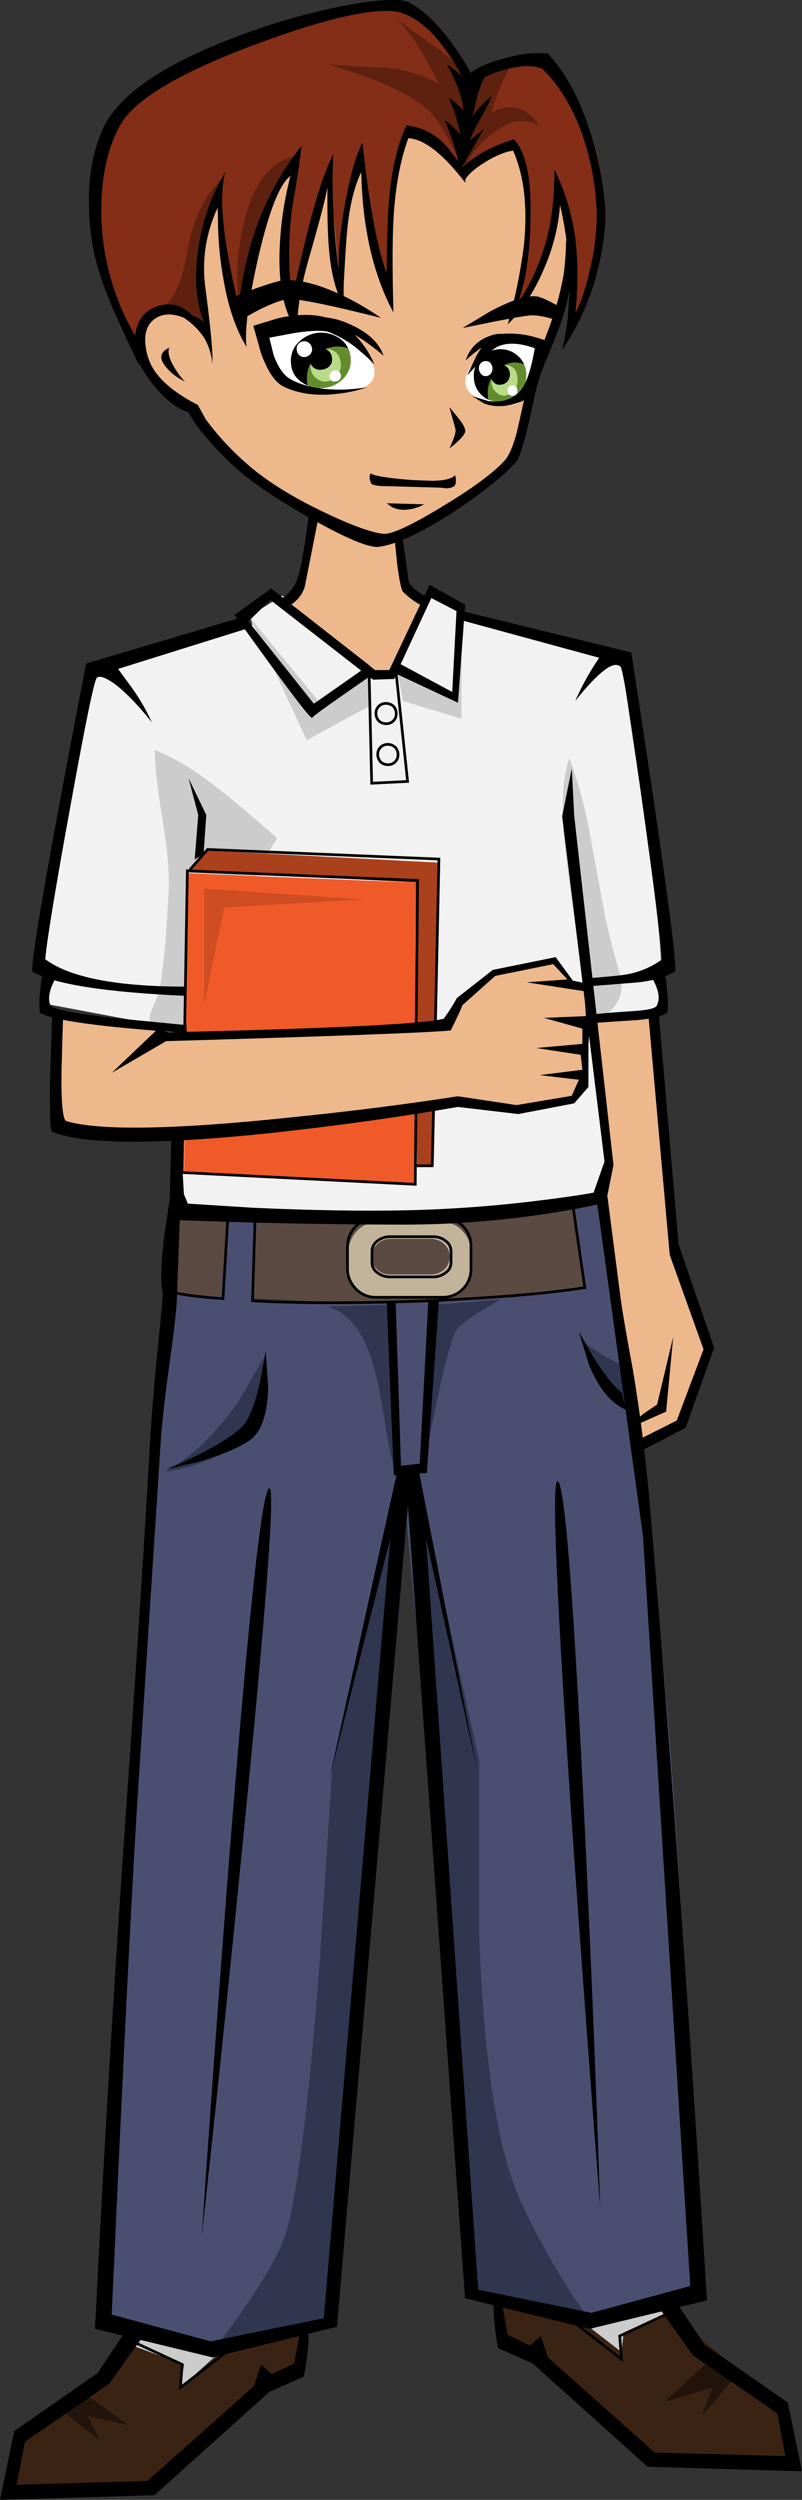<?xml version="1.0" encoding="iso-8859-1"?>
<!-- Generator: Adobe Illustrator 20.1.0, SVG Export Plug-In . SVG Version: 6.00 Build 0)  -->
<svg version="1.0" id="Layer_1" xmlns="http://www.w3.org/2000/svg" xmlns:xlink="http://www.w3.org/1999/xlink" x="0px" y="0px"
	 viewBox="0 0 299.37 932.67" enable-background="new 0 0 299.37 932.67" xml:space="preserve">
<rect x="0" y="0" width="299.37" height="932.67" fill="#333333" stroke="none"/>
<title>schoolkids_0011</title>
<path fill="#EDB88C" d="M101.6,41.31c-11.067,5.333-18.86,10.96-23.38,16.88c-7.88,10.453-10.847,24.01-8.9,40.67
	c0.761,7.476,2.548,14.811,5.31,21.8c-2.513-1.923-5.279-3.491-8.22-4.66c-5.847-2.213-9.743-1.107-11.69,3.32
	c-2.3,5.333-3.01,10.117-2.13,14.35c1.03,4.254,3.692,7.932,7.41,10.24c5.333,3.547,9.333,6.427,12,8.64l4.65,8.24
	c4.425,6.288,10.07,11.62,16.6,15.68c10.627,6.667,18.153,11.76,22.58,15.28c0.873,10.167,0.427,17.25-1.34,21.25
	c-2.074,4.491-4.658,8.729-7.7,12.63l31.61,26.58l8.63-1.33l11.29-27.24l-7.3-5.32l-0.66-19.94l18.73-9.83
	c13.013-7.533,20.717-13.557,23.11-18.07c1.06-2.04,3.937-13.117,8.63-33.23c8-21.707,12-33.89,12-36.55
	c0.026-6.409-0.463-12.809-1.46-19.14c-2.033-13.113-5.973-23.447-11.82-31c-6-7.707-14.457-13.42-25.37-17.14
	c-12.133-4.167-25.503-5.097-40.11-2.79C122.778,32.563,111.835,36.162,101.6,41.31z"/>
<path fill="#FFFFFF" d="M98.15,122.64l1.06,8.11c1.593,6,4.693,10.297,9.3,12.89c3.807,2.127,9.517,2.97,17.13,2.53
	c3.487-0.21,6.952-0.701,10.36-1.47l2.26-1.86c1.375-1.507,1.878-3.615,1.33-5.58c-0.887-3.547-6.643-8.42-17.27-14.62
	c-2.393-1.42-7.13-1.863-14.21-1.33L98.15,122.64z"/>
<path fill="#638D2D" d="M130,130c-2.722-0.98-5.716-0.884-8.37,0.27c3.187,0.087,5.003,1.68,5.45,4.78
	c0.592,2.721-0.789,5.488-3.32,6.65c-1.729,0.986-3.883,0.828-5.45-0.4c-1.86-1.333-2.613-3.333-2.26-6
	c-1.423,2.596-1.85,5.622-1.2,8.51c1.813,0.878,3.844,1.202,5.84,0.93c2.952-0.196,5.712-1.53,7.7-3.72
	c1.892-2.046,2.81-4.808,2.52-7.58C130.775,132.255,130.469,131.096,130,130z"/>
<path d="M121.66,130.22c2.651-1.129,5.633-1.208,8.34-0.22c-0.979-1.955-2.565-3.541-4.52-4.52c-2.042-1.065-4.345-1.526-6.64-1.33
	c-2.954,0.287-5.698,1.658-7.7,3.85c-1.892,2.046-2.81,4.808-2.52,7.58c0.267,3.807,2.347,6.553,6.24,8.24
	c-0.65-2.888-0.223-5.914,1.2-8.51C117.278,133.013,119.258,131.213,121.66,130.22z"/>
<path fill="#B7DB87" d="M121.66,130.22c-2.388,0.987-4.36,2.772-5.58,5.05c-0.353,2.667,0.4,4.667,2.26,6
	c1.567,1.228,3.721,1.386,5.45,0.4c2.536-1.167,3.914-3.945,3.31-6.67C126.66,131.9,124.847,130.307,121.66,130.22z"/>
<path d="M123.92,133.54c-0.06-1.097-0.593-2.115-1.46-2.79c-0.889-0.622-1.97-0.905-3.05-0.8c-1.107,0.155-2.132,0.668-2.92,1.46
	c-0.685,0.811-1.02,1.862-0.93,2.92c0.143,2.149,2.001,3.775,4.15,3.632c0.124-0.008,0.247-0.022,0.37-0.042
	c1.103-0.066,2.142-0.536,2.92-1.32C123.773,135.783,124.114,134.648,123.92,133.54z"/>
<path fill="#FFFFFF" d="M116.48,130c-0.079-0.779-0.459-1.497-1.06-2c-0.58-0.519-1.358-0.76-2.13-0.66
	c-1.51,0.1-2.653,1.406-2.552,2.916c0.006,0.092,0.017,0.183,0.032,0.274c0.067,0.755,0.396,1.463,0.93,2
	c0.58,0.519,1.358,0.76,2.13,0.66c0.78-0.079,1.497-0.459,2-1.06C116.344,131.547,116.581,130.771,116.48,130z"/>
<path fill="#FFFFFF" d="M127.24,140.05c-0.099-1.139-1.103-1.982-2.242-1.883c-0.587,0.051-1.125,0.35-1.478,0.823
	c-0.414,0.365-0.613,0.915-0.53,1.46c-0.052,1.004,0.719,1.86,1.723,1.912c0.181,0.009,0.362-0.008,0.537-0.052
	c1.132-0.027,2.027-0.967,2-2.099C127.249,140.158,127.246,140.104,127.24,140.05z"/>
<path fill="#FFFFFF" d="M196.43,148c2.393-3.547,4.12-10.193,5.18-19.94c-6.2-2.927-11.647-2.883-16.34,0.13
	c-6.727,4.607-10.533,8.817-11.42,12.63c-0.455,1.987,0.09,4.071,1.46,5.58c0.643,0.743,1.407,1.372,2.26,1.86
	c3.104,1.633,6.505,2.626,10,2.92C191.797,151.56,194.75,150.5,196.43,148z"/>
<path fill="#638D2D" d="M193.11,140.58c0.353,2.927-0.62,5.053-2.92,6.38c-1.448,0.988-3.392,0.821-4.65-0.4
	c-1.68-1.24-2.347-3.1-2-5.58h-0.13c-1.256,2.507-1.629,5.364-1.06,8.11c5.032,2.275,10.956,0.04,13.232-4.993
	c0.709-1.568,1.001-3.293,0.848-5.007c-0.053-1.106-0.325-2.19-0.8-3.19c-2.356-0.98-5.023-0.881-7.3,0.27
	C191.163,136.277,192.757,137.747,193.11,140.58z"/>
<path d="M188.33,136.2c2.277-1.151,4.944-1.25,7.3-0.27c-1.711-3.803-5.688-6.06-9.83-5.58c-2.61,0.241-5.009,1.538-6.64,3.59
	c-1.724,1.972-2.543,4.576-2.26,7.18c0.149,3.486,2.261,6.586,5.45,8c-0.569-2.746-0.196-5.603,1.06-8.11
	C184.449,138.89,186.187,137.191,188.33,136.2z"/>
<path fill="#B7DB87" d="M188.33,136.2c-2.135,0.986-3.868,2.673-4.91,4.78h0.13c-0.353,2.48,0.313,4.34,2,5.58
	c1.258,1.221,3.202,1.388,4.65,0.4c2.3-1.333,3.273-3.46,2.92-6.38S191.17,136.2,188.33,136.2z"/>
<path d="M190.33,139.26c-0.092-0.986-0.57-1.895-1.33-2.53c-0.711-0.679-1.681-1.018-2.66-0.93c-0.983,0.183-1.872,0.699-2.52,1.46
	c-1.264,1.679-1.034,4.046,0.53,5.45c0.702,0.686,1.696,0.985,2.66,0.8c0.982-0.094,1.888-0.572,2.52-1.33
	C190.139,141.335,190.423,140.298,190.33,139.26z"/>
<path fill="#FFFFFF" d="M183.82,137.26c-0.067-0.755-0.396-1.463-0.93-2c-0.514-0.438-1.192-0.631-1.86-0.53
	c-0.677,0.07-1.298,0.404-1.73,0.93c-0.43,0.572-0.62,1.29-0.53,2c0.067,0.755,0.396,1.463,0.93,2c0.475,0.51,1.17,0.756,1.86,0.66
	c0.704-0.084,1.335-0.471,1.73-1.06C183.72,138.688,183.91,137.97,183.82,137.26z"/>
<path fill="#FFFFFF" d="M193.11,145.5c0.015-0.498-0.177-0.979-0.53-1.33c-0.403-0.344-0.938-0.491-1.46-0.4
	c-0.917,0.001-1.659,0.745-1.658,1.662c0,0.158,0.023,0.316,0.068,0.468c0.18,1.333,0.847,1.91,2,1.73
	c0.917-0.007,1.655-0.755,1.648-1.672C193.177,145.803,193.154,145.649,193.11,145.5z"/>
<path fill="#CCCCCC" d="M253.94,867.55l-3.32-9.3l-35.86,7.31L232,880.84L253.94,867.55z"/>
<path fill="#CCCCCC" d="M53.39,870.21l-6.64,8.64l20.59,12l13.95-12.63L53.39,870.21z"/>
<path fill="#5A4A42" d="M129.1,486.13c18.153,0.887,48.037-0.887,89.65-5.32l-4-30.57l-149.4,3.33L64,482.8L129.1,486.13z"/>
<path fill="#C1B49A" d="M172.66,459.28c-1.916-2.161-4.682-3.374-7.57-3.32h-24.17c-2.922-0.037-5.721,1.17-7.7,3.32
	c-2.08,2.184-3.224,5.094-3.19,8.11v5.05c-0.034,3.016,1.11,5.926,3.19,8.11c1.979,2.15,4.778,3.357,7.7,3.32h24.17
	c2.888,0.054,5.654-1.159,7.57-3.32c2.08-2.184,3.224-5.094,3.19-8.11v-5.05C175.884,464.374,174.74,461.464,172.66,459.28z"/>
<path fill="#5A4A42" d="M167.88,468.85c0.003-1.759-0.721-3.442-2-4.65c-1.341-1.295-3.136-2.013-5-2H145.7
	c-1.843-0.04-3.62,0.684-4.91,2c-1.347,1.171-2.124,2.865-2.13,4.65c-0.013,1.826,0.764,3.568,2.13,4.78
	c1.329,1.24,3.093,1.908,4.91,1.86h15.14c1.84,0.022,3.622-0.641,5-1.86C167.152,472.388,167.891,470.657,167.88,468.85z"/>
<path fill="#4A4F72" d="M224.72,448.25l-10,2l4,30.57c-32.407,3.28-54.1,5.053-65.08,5.32c-6.107,0.267-17.793,0.133-35.06-0.4
	l-24-0.93l1.33-29.9L85,454.23l-2.66,29.24L64,482.8l-5.45,65.25c-4.16,50.147-7.747,91.833-10.76,125.06
	c-3.013,33.227-5.043,75.27-6.09,126.13c-0.62,25.333-0.93,47.393-0.93,66.18L78,876.06l45.16-9.83l27.49-311l28.25,301.29l40.77,7
	l41.57-8.77c-1.333-33.047-3-68.713-5-107c-4.16-76.5-8.113-127.647-11.86-153.44s-8.13-57.897-13.15-96.31L224.72,448.25z"/>
<path fill="#3B2314" d="M112.5,883.5l1.33-12.63l-28.56,4.65l-17.93,15.29l1.33-8.64l-19.92-7.31l-9.3,14.62L7.57,909.42L4.91,930
	l50.47-2l43.83-38.54L112.5,883.5z"/>
<path fill="#3B2314" d="M187.54,876.19l12.62,2.66l43.17,38.54l53.79,0.66l-4.65-19.27L250,862.24l-17.27,8.64l-0.73,6.64
	l-14.61-11.3l-31.88-6L187.54,876.19z"/>
<path fill="#30364F" d="M99.21,505.4c0-0.18-3.233,5.403-9.7,16.75c-8.587,12.493-17.92,21.493-28,27
	c5.523-0.767,10.924-2.243,16.07-4.39c6.107-2.567,10.667-5.533,13.68-8.9c3.428-3.787,5.758-8.437,6.74-13.45
	C98.547,519.837,98.95,514.167,99.21,505.4z"/>
<path fill="#30364F" d="M234,525.2c-0.248-2.519-0.338-5.05-0.27-7.58c0.066-2.752-0.34-5.495-1.2-8.11
	c-5.016-2.401-9.806-5.249-14.31-8.51c0.707,3.9,2.833,8.197,6.38,12.89C226.633,516.557,229.767,520.327,234,525.2z"/>
<path fill="#30364F" d="M145.7,486.79l-23.91,0.66c9.12,2.04,15.497,11.373,19.13,28c0.533,2.307,1.73,8.997,3.59,20.07
	c1.24,7.533,2.523,12.76,3.85,15.68C147.827,527.133,146.94,505.663,145.7,486.79z"/>
<path fill="#30364F" d="M180.36,488.65l6.51-3.85l-24.57,2l-4,60.47c1.42-8,3.013-16.15,4.78-24.45
	c3.54-16.567,6.153-25.693,7.84-27.38C173.824,492.857,176.987,490.581,180.36,488.65z"/>
<path fill="#30364F" d="M155.93,552.58l-7.17-2.66l-24.7,109l-4.65,72c-3.893,51.12-7.967,84.7-12.22,100.74
	c-1.68,6.467-6.64,15.727-14.88,27.78c-4.073,6-7.97,11.36-11.69,16.08l42.5-10.63l29.22-302.48l23.91,291.85l43.83,10.63
	c-2.622-3.101-5.018-6.386-7.17-9.83c-6.736-10.485-12.769-21.406-18.06-32.69c-8.767-18.34-14.08-51.387-15.94-99.14v-66.06
	L155.93,552.58z"/>
<path fill="#22140B" d="M273.87,887.49l-9.3-6.65L248,896.13l17.93-5.32l-4,10.63L273.87,887.49z"/>
<path fill="#22140B" d="M32.14,893.47l-8,6.65l13.28,10.63l-4.65-9.3l15.27,3.32L32.14,893.47z"/>
<path fill="#F2F2F2" d="M240.4,303.52l-8.4-56.61l-59.74-18.61l-0.4-1.73l-9.86-6.25l-15,30.57l-8.63,1.33l-32.94-30l-12,7.44
	l0.8,3.59l-59.7,18.17L15.14,358.54l4.38,5.32l-2.66,10.63l52.2,9.83l-1.73,66.45l28,2.92c20.13,1.865,40.345,2.663,60.56,2.39
	c16.541-0.233,33.047-1.57,49.41-4c5.726-0.717,11.403-1.782,17-3.19l4.38-13.29l-5.31-54.89l26.63-4.36l-1.73-14.22
	C247.67,361.07,245.713,341.533,240.4,303.52z"/>
<path fill="#CCCCCC" d="M103.46,312.69c-9.3-8.153-16.56-14.267-21.78-18.34c-9.033-7.087-17.003-11.917-23.91-14.49
	c0,5.407,0.973,14.133,2.92,26.18c1.86,11.253,2.613,20.203,2.26,26.85c-0.62,10.28-1.02,16.393-1.2,18.34
	c-0.62,6.913-1.373,13.027-2.26,18.34c-0.845,2.486-1.82,4.926-2.92,7.31c-1.095,2.09-0.889,4.624,0.53,6.51
	c1.24,1.68,4.783,2.567,10.63,2.66c3.1,0,7.04-0.043,11.82-0.13c2.833-16.667,5.533-29.333,8.1-38
	C91.263,335.501,96.584,323.645,103.46,312.69z"/>
<path fill="#CCCCCC" d="M212.51,282.79c-2.393,7.267-3.06,16.97-2,29.11c0.62,6.82,1.86,16.61,3.72,29.37
	c3.72,27.02,5.89,40.443,6.51,40.27c8.173-3.373,11.927-8.69,11.26-15.95c-2.747-9.567-4.747-17.233-6-23
	c-2.48-13.553-4.34-23.61-5.58-30.17C218.685,302.324,216.037,292.407,212.51,282.79z"/>
<path fill="#F05A28" d="M155.39,441.87L155,329.3l-85-3.46l-1.33,111.65L155.39,441.87z"/>
<path fill="#AB401D" d="M155,329.3l0.66,105.7l6.24-0.13l2.39-113l-86.73-4.52l-6.64,7.18L155,329.3z"/>
<path fill="#EDB88C" d="M170.54,372.76l-3.59,10.63L62,385.12L21.25,379l-0.66,19.54c0,13.467,1.107,21.133,3.32,23
	c3.453,2.927,29.307,2.173,77.56-2.26c24.087-2.213,47.817-4.74,71.19-7.58l18.59,3.59l21.25-3.59l5.31-8l1.33-34.55l-6.14-3.03
	l-6.24-6.65l-22.18,4.39L170.54,372.76z"/>
<path fill="#EDB88C" d="M220.74,381.53L228,433l-3.32,12.63L240,539.29l14.61-10l10.63-27.91L252,466.19l-7.3-87.05L220.74,381.53z"
	/>
<path fill="#CCCCCC" d="M138.39,252.22l-17.93,11.3l-27.22-33.23l21.25,45.85l23.24-12.63L138.39,252.22z"/>
<path fill="#CCCCCC" d="M148.36,250.23l2,11.3l21.91,6.65V228.3l-2.66,31.23L148.36,250.23z"/>
<path fill="#CE4D22" d="M76.24,374.49l7.44-35.88l52.32-3.06l-59.77-4v42.93L76.24,374.49z"/>
<path fill="#842E17" d="M54.19,36.26c-10.273,8-16.207,15.487-17.8,22.46C34.003,69.44,34.49,82.2,37.85,97
	c3.273,14.267,7.877,24.81,13.81,31.63c0.893-8.953,4.527-13.52,10.9-13.7c5.667-0.087,10.227,2.617,13.68,8.11
	c-2.087-8.425-2.672-17.152-1.73-25.78c1.095-8.225,3.277-16.269,6.49-23.92c0.272,8.834,1.249,17.632,2.92,26.31
	c1.349,7.342,3.357,14.548,6,21.53c1.234-10.928,3.545-21.707,6.9-32.18c3.197-10.509,7.558-20.628,13-30.17
	c0,6.733-0.93,16.833-2.79,30.3c-0.887,11.873,0.487,21.663,4.12,29.37c-0.533-5.407,0.8-14.887,4-28.44
	c3.1-13.113,5.767-21.31,8-24.59c0.62,5.673,1.33,13.56,2.13,23.66c0.646,7.848,1.71,15.656,3.19,23.39
	c-0.44-11.253-0.35-19.893,0.27-25.92c0.927-8.842,3.245-17.482,6.87-25.6c0.62,18.873,3.763,35.207,9.43,49
	c0.533-13.733,1.063-24.233,1.59-31.5c1.06-12.847,3.14-23.123,6.24-30.83c3.893,0.62,7.923,2.79,12.09,6.51
	c4.167,3.72,6.833,7.44,8,11.16c-0.267-0.8,2.733-3.06,9-6.78c3.187-1.86,6.373-3.633,9.56-5.32l2.52,6
	c1.649,4.72,2.674,9.635,3.05,14.62c0.496,7.451,0.228,14.933-0.8,22.33c-0.779,6.93-2.158,13.779-4.12,20.47
	c4.607-4.96,8.767-13.687,12.48-26.18l4.12-17c3.08,7.83,5.004,16.066,5.71,24.45c0.973,9.66,0.307,17.993-2,25
	c7.087-14.267,11.16-27.957,12.22-41.07c1.281-13.408-1.249-26.906-7.3-38.94c-3.987-7.554-8.463-14.84-13.4-21.81
	c-5.92-0.446-11.847,0.752-17.13,3.46c-5.487,3.72-9.87,6.51-13.15,8.37c0.707-4.073-0.887-9.347-4.78-15.82S161.24,6.607,157.52,5
	c-6.553-2.833-16.383-3.1-29.49-0.8c-13.355,2.577-26.368,6.688-38.78,12.25C75.35,22.39,63.663,28.993,54.19,36.26z"/>
<path fill="#5E2110" d="M78,125.83c-2.872-10.78-3.773-21.99-2.66-33.09c0.62-6,3.233-14.817,7.84-26.45
	C76.247,73.117,71.853,82.153,70,93.4c-1.773,10.9-5.007,18.343-9.7,22.33c3.013-0.533,6.2,0.44,9.56,2.92
	C70.04,118.743,72.753,121.137,78,125.83z"/>
<path fill="#5E2110" d="M91,83.3c-3.013,12.847-3.233,24.233-0.66,34.16c0.691-5.374,1.71-10.7,3.05-15.95
	c1.74-6.913,3.017-12.14,3.83-15.68c1.114-4.192,2.579-8.284,4.38-12.23c2.933-6.553,6.067-11.69,9.4-15.41
	C101.193,59.603,94.527,67.973,91,83.3z"/>
<path fill="#5E2110" d="M122.32,24c18.773,5.493,31.257,11.16,37.45,17c2.833,2.667,5.8,7.097,8.9,13.29
	c2.393,5.053,3.727,8.42,4,10.1c2.309-5.913,6.274-11.034,11.42-14.75c6.373-4.96,12.083-5.803,17.13-2.53
	c-1.569-3.215-4.412-5.626-7.84-6.65c-3.456-0.884-7.125-0.255-10.09,1.73c1.333-4.167,2.667-7.8,4-10.9
	c2.553-6,4.81-8.703,6.77-8.11c-3.027-0.967-6.26-0.523-9.7,1.33c-3.143,1.494-5.508,4.247-6.51,7.58
	c-4.252-5.37-9.214-10.137-14.75-14.17c-6.867-4.773-12.267-8.627-16.2-11.56c5.453,4.307,11.03,12.59,16.73,24.85
	c-6.176-3.422-13.019-5.469-20.06-6C134.717,24.957,127.633,24.553,122.32,24z"/>
<path d="M67.34,448.91l-4-1.33l-2.13,14.09c-1.14,10.22-1.31,17.043-0.51,20.47c0.18,0.62-0.307,6.38-1.46,17.28
	c-1.493,14.44-2.6,27.73-3.32,39.87c-1.86,33.4-4.737,77.7-8.63,132.9c-4.607,65.207-8.55,130.77-11.83,196.69l43.83,10.63
	l46.49-11.43l27.49-318.17l-4.91-1.33l-25.24,114.31l22.58-89l-24.84,291l-42.24,8.64l-36.92-10
	c4.34-95.687,7.53-159.467,9.57-191.34l8.63-132.9c0.44-7.267,1.503-16.97,3.19-29.11c1.687-12.14,2.657-20.38,2.91-24.72
	L67.34,448.91z"/>
<path d="M99.21,503.94l-2,11c-1.773,8-3.773,13.45-6,16.35c-2.227,2.9-7.76,6.62-16.6,11.16c-4.407,2.233-8.61,4.147-12.61,5.74
	l11.56-2.66c8.5-2.393,14.963-5.06,19.39-8c4.427-2.94,6.817-9.407,7.17-19.4L99.21,503.94z"/>
<path d="M147.69,485.73l-3.32,0.4l2.63,64.32l12.35-0.93l4.52-64.72l-4,0.66l-3.19,60.6l-7,0.8L147.69,485.73z"/>
<path d="M113.42,886.69c0.707-3.72,1.237-7.31,1.59-10.77c0.533-6.913-0.307-9.837-2.52-8.77l-2.66,14.62l-8.37,4l-4-3.59l-2.66,8
	L55,925.63L6.24,927l3.06-16l31.48-21.66l13.28-18.61l-6.64-1.86l-11,16.48L5.31,907L0,932.67l57.64-1.73l42.9-38.54L113.42,886.69z
	"/>
<path fill="none" stroke="#000000" d="M49.36,873.51L68,882.15l-0.66,8.64l20.59-15.95"/>
<path d="M100.54,555.24c-2.747,0.533-7.793,47.227-15.14,140.08c-3.6,46.453-6.963,92.79-10.09,139.01
	c5.133-46.667,10.003-93.313,14.61-139.94C99.307,601.177,102.847,554.793,100.54,555.24z"/>
<path d="M226.72,446.26l-4,1.33L240,573l17.66,279.89l-36.92,10l-42.24-8.64L159,573.84l19,86l-21.68-111.25l-4.91,1.33
	l22.18,307.53l46.49,11.43l43.83-10.63c-7.527-119.5-14.567-217.627-21.12-294.38c-1.593-18.667-3.763-36.21-6.51-52.63
	c-2.667-14.267-4.303-23.97-4.91-29.11L226.72,446.26z"/>
<path d="M233.76,526l-1.76-6.65c-2.567-1.687-6.02-5.94-10.36-12.76l-5.58-9.83l3.85,12.63
	C223.65,518.243,228.267,523.78,233.76,526z"/>
<path d="M185.94,876.06l12.88,5.71l42.9,38.54l57.65,1.69l-5.31-25.65L263,874.73l-11-16.48l-6.64,1.86l13.28,18.61l31.48,21.66
	l3.05,15.95L244.38,915l-39.84-35.48l-2.66-8l-4,3.59l-8.37-4l-2.66-14.62c-2.213-1.06-3.01,1.863-2.39,8.77
	C184.752,868.885,185.246,872.49,185.94,876.06z"/>
<path fill="none" stroke="#000000" d="M249.91,862.88l-18.59,8.64l0.66,8.64l-20.59-15.95"/>
<path d="M218.61,688.67c-4.253-90.193-7.75-135.557-10.49-136.09c-2.3-0.44-0.353,44.613,5.84,135.16
	c3.187,45.273,6.55,90.607,10.09,136C222.55,778.787,220.737,733.763,218.61,688.67z"/>
<path fill="none" stroke="#000000" d="M172.74,457.4c2.028,2.001,3.136,4.752,3.06,7.6v8.37c0.106,5.765-4.482,10.524-10.246,10.63
	c-0.128,0.002-0.256,0.002-0.384,0h-24.83c-2.796,0.052-5.489-1.056-7.44-3.06c-2.065-1.978-3.219-4.721-3.19-7.58V465
	c0.016-5.864,4.766-10.614,10.63-10.63h24.84C168.004,454.33,170.726,455.421,172.74,457.4z"/>
<path fill="none" stroke="#000000" d="M168.36,471.09c0.004,1.498-0.748,2.897-2,3.72c-1.359,1.072-3.05,1.634-4.78,1.59h-15.93
	c-1.73,0.044-3.421-0.518-4.78-1.59c-1.252-0.823-2.004-2.222-2-3.72v-4.39c0.037-1.487,0.78-2.868,2-3.72
	c1.359-1.072,3.05-1.634,4.78-1.59h15.94c1.73-0.044,3.421,0.518,4.78,1.59c1.22,0.852,1.963,2.233,2,3.72v4.39L168.36,471.09z"/>
<path fill="none" stroke="#000000" d="M95.18,455.54l-0.93,29.77c18.153,0.973,39.803,0.973,64.95,0
	c25.333-1.06,45.033-2.7,59.1-4.92l-4.52-31"/>
<path fill="none" stroke="#000000" d="M62.91,481.72c3.72,1.153,10.493,2.083,20.32,2.79L85,455.14"/>
<path d="M251.29,498.75l-6,25.25l-4.52,3.06c-3.013,2.213-4.387,3.853-4.12,4.92l12-5.32L251.29,498.75z"/>
<path d="M57.64,119.05c3.013-2.213,6.867-2.303,11.56-0.27c2.242,0.889,4.344,2.099,6.24,3.59c-1.005-1.84-2.306-3.502-3.85-4.92
	c-3.333-3.187-6.92-4.427-10.76-3.72c-5.847,1.153-9.257,4.653-10.23,10.5c-0.842,4.631,0.055,9.41,2.52,13.42
	c3.633,5.933,7.573,10.407,11.82,13.42c1.57,1.239,3.377,2.145,5.31,2.66l2.75,4.53c3.836,5.016,8.055,9.727,12.62,14.09
	c6.2,6.113,16.2,13.07,30,20.87c13.8,7.8,22.467,11.387,26,10.76c6.373-0.887,15.493-5.14,27.36-12.76
	c10.8-7.087,18.723-13.42,23.77-19c1.593-1.947,3.983-10.673,7.17-26.18c1.103-4.368,2.568-8.636,4.38-12.76
	c2.48-6,4.147-10.21,5-12.63c2.566-7.42,4.087-15.161,4.52-23l-2.52-8.11c-0.032,4.349-0.342,8.691-0.93,13
	c-0.711,3.992-1.642,7.941-2.79,11.83c-0.973,3.547-2.973,9.13-6,16.75c-2.093,4.931-3.866,9.991-5.31,15.15
	c-0.707,3.28-1.813,8.24-3.32,14.88c-1.42,5.407-3.013,9.04-4.78,10.9c-4.34,4.667-12.22,10.427-23.64,17.28
	c-11.153,6.733-18.237,10.01-21.25,9.83c-4.427-0.353-11.997-3.1-22.71-8.24c-12.22-5.847-21.917-12.003-29.09-18.47
	c-5.462-4.809-10.394-10.19-14.71-16.05l-2.92-5.32c-7.087-3.633-12.223-7.533-15.41-11.7c-2.153-2.831-3.531-6.174-4-9.7
	C53.653,124.813,54.72,121.27,57.64,119.05z"/>
<path d="M118.74,193.74l-3.45-1.86c-1.68,13.293-3.187,21.533-4.52,24.72c-1.44,3.313-3.97,6.034-7.17,7.71l3.59,2.26
	c3.633-2.127,5.847-4.793,6.64-8L118.74,193.74z"/>
<path d="M150.08,199.06l-2.79,1.73l0.93,9.3c0.8,6.38,1.553,9.967,2.26,10.76c1.895,1.881,4.042,3.49,6.38,4.78l2.39-3.06
	c-4.073-1.947-6.33-3.983-6.77-6.11L150.08,199.06z"/>
<path d="M44.89,46.62c5.227-9.213,21.21-18.913,47.95-29.1c24.613-9.333,42.19-13.807,52.73-13.42
	c7.173,0.267,14.213,5.267,21.12,15c3.246,4.504,5.964,9.365,8.1,14.49l2-4.39c-1.994-3.89-4.263-7.633-6.79-11.2
	c-5.573-8.12-11.283-13.787-17.13-17c-2.747-1.507-9.52-1.373-20.32,0.4c-11.903,2.086-23.625,5.095-35.06,9
	C65.257,21.347,45.733,33.547,38.92,47c-3.1,6.293-4.96,13.78-5.58,22.46c-0.43,7.556,0.016,15.137,1.33,22.59
	c1.06,6.113,3.45,13.6,7.17,22.46c2.213,5.053,5.547,12.273,10,21.66l0.27-4.25c-0.268-1.32-0.268-2.68,0-4
	c-8.844-13.978-13.769-30.076-14.26-46.61C37.497,67.31,39.843,55.747,44.89,46.62z"/>
<path d="M76.63,107.09c-1.365-10.22,0.297-20.615,4.78-29.9c-0.278,9.045,0.393,18.094,2,27c1.773,10.367,4.65,18.783,8.63,25.25
	c-0.8-6,0.66-17.163,4.38-33.49c4-17.28,8-27.38,12-30.3c-2.624,10.026-4.007,20.337-4.12,30.7c0,12.313,2.213,21.263,6.64,26.85
	c-0.087-7.533,1.373-16.483,4.38-26.85c3.893-13.553,6.197-22.37,6.91-26.45c-0.087,10.187,0.09,17.673,0.53,22.46
	c0.707,9.04,2.433,16.04,5.18,21c0.533-11.167,1.02-19.583,1.46-25.25c0.8-10.1,2.617-18.073,5.45-23.92
	c0.44,20.82,4.44,38.273,12,52.36c-0.353-13.2-0.397-23.567-0.13-31.1c0.44-13.467,2.343-24.763,5.71-33.89
	c5.933,0.353,13.017,5.89,21.25,16.61l0.13-4c-4.073-5.933-6.997-9.7-8.77-11.3c-3.651-3.417-8.31-5.56-13.28-6.11
	c-3.187,6.38-5.357,15.46-6.51,27.24c-0.533,5.933-0.843,15.267-0.93,28c-3.72-10.547-6.72-26.803-9-48.77
	c-2.3,4.253-4.427,11.563-6.38,21.93c-1.86,10.1-2.7,18.433-2.52,25c-0.887-5.847-1.553-13.243-2-22.19
	c-0.365-6.818-0.365-13.652,0-20.47c-2.92,5.673-5.92,14.49-9,26.45c-1.153,4.433-3.323,13.603-6.51,27.51
	c-1.334-11.26-1.29-22.641,0.13-33.89c1.86-10.38,3.013-18.083,3.46-23.11c-13,16.22-20.793,36.157-23.38,59.81
	c-6-24.807-7.637-41.553-4.91-50.24c-5.114,8.421-8.512,17.771-10,27.51c-1.86,11.427-1.193,21.04,2,28.84
	c-2.161-2.327-5.443-3.25-8.5-2.39c3.46,2.062,6.41,4.879,8.63,8.24c1.639,2.901,2.635,6.12,2.92,9.44
	C79.547,132.123,78.67,122.597,76.63,107.09z"/>
<path d="M191.79,51.94c-8.767,2.833-15.273,6.467-19.52,10.9l1.33,4.25c1.153-2.04,3.677-4.257,7.57-6.65
	c3.893-2.393,7.347-3.81,10.36-4.25c4.16,9.48,5.493,21.353,4,35.62c-1.275,9.881-3.281,19.655-6,29.24
	c5.647-5.587,10.34-12.937,14.08-22.05c2.993-7.151,4.833-14.732,5.45-22.46c1.283,5.471,2.215,11.019,2.79,16.61
	c0.751,5.593,0.972,11.245,0.66,16.88c-0.18,2.927-0.357,5.717-0.53,8.37c-0.507,4.063-1.218,8.098-2.13,12.09
	c6.729-9.887,11.467-20.991,13.95-32.69c1.86-8.667,2.527-15.8,2-21.4c-0.875-10.05-2.97-19.956-6.24-29.5
	c-3.893-11.333-8.893-20.283-15-26.85c-4.667-0.62-10.29,0-16.87,1.86c-6.373,1.773-10.58,3.773-12.62,6
	c-0.46,1.882-0.415,3.851,0.13,5.71c2.667-3.547,7.183-6.117,13.55-7.71c6-1.593,10.603-1.637,13.81-0.13
	c6,5.847,10.827,13.687,14.48,23.52c3.416,9.572,5.342,19.613,5.71,29.77c0.055,7.21-0.792,14.4-2.52,21.4
	c-1.68,7.44-3.497,12.843-5.45,16.21c0.972-8.788,1.016-17.653,0.13-26.45c-1.108-9.425-3.813-18.593-8-27.11
	c0.353,19.493-4.25,36.24-13.81,50.24c3.02-7.453,4.653-17.907,4.9-31.36C198.46,66.747,196.39,56.727,191.79,51.94z"/>
<path d="M183.55,35.73c-2.872,2.444-5.455,5.209-7.7,8.24c0.667-0.96,1.287-2.997,1.86-6.11c0.861-4.013,2.339-7.869,4.38-11.43
	c-1.947,0.707-4.337,3.1-7.17,7.18c-0.087-2.927-2.787-6.117-8.1-9.57c3.72,6.733,5.8,12.493,6.24,17.28
	c-1.605-1.868-3.487-3.48-5.58-4.78c2.012,4.368,3.483,8.965,4.38,13.69c-1.724-2.054-3.692-3.891-5.86-5.47
	c3.467,8.333,5.29,14.747,5.47,19.24c1.947-3.28,5.09-8.773,9.43-16.48c-0.731,0.993-1.632,1.849-2.66,2.53
	c-1.007,0.703-1.941,1.503-2.79,2.39c0.353-1.507,1.687-4.297,4-8.37C181.763,39.997,183.13,37.217,183.55,35.73z"/>
<path d="M62,137c1.982,2.354,4.48,4.219,7.3,5.45c-1.06-0.707-2.433-2.433-4.12-5.18c-2.033-3.367-2.7-5.893-2-7.58
	C59.667,131.37,59.273,133.807,62,137z"/>
<path d="M151,456.89c17.608-0.023,35.191-1.36,52.6-4c8.853-1.333,15.98-2.667,21.38-4l-0.93-4.39c-5.4,1.06-12.44,2.123-21.12,3.19
	c-16.92,2.181-33.944,3.466-51,3.85c-16.56,0.353-35.64,0.043-57.24-0.93l-27.36-1.73l-3.59,6.25l28,0.93
	C113.913,456.613,133.667,456.89,151,456.89z"/>
<path d="M147.16,253.28l0.8-1.86l23,10.76l2.66-36.55l-13.28-7.44L145.3,250H140l-2-1.59l-0.13-0.27h-0.13l-36.52-28.57l-13.68,9.83
	c18.947,26.493,28.613,39.297,29,38.41c0.267-0.533,4.163-3.413,11.69-8.64c3.233-2.26,6.42-4.477,9.56-6.65l1.46,1.06l8-0.27
	 M170.4,228l-1.59,30.17l-19.26-10.37L161,223.12L170.4,228 M134.81,250.19l-17.66,12.36l-24.44-30.7l8.23-8L134.81,250.19z"/>
<path fill="none" stroke="#000000" d="M137.81,252.47l0.93,39.74l13.41-0.66l-4.25-40.14"/>
<path d="M89.39,230.56l-57.24,17c-14.667,75.933-21.307,114.267-19.92,115c8.06,4.667,27.23,7.667,57.51,9
	c-0.448-1.095-0.586-2.292-0.4-3.46c-25.853,0-43.34-3.41-52.46-10.23c0.707-7.62,3.85-26.713,9.43-57.28
	c5.58-30.833,8.857-46.737,9.83-47.71s3.307-0.13,7,2.53c4,3.1,8.517,7.797,13.55,14.09c-2.16-4.723-4.787-9.219-7.84-13.42
	l-4.78-6.51l47.95-15L89.39,230.56z"/>
<path d="M69.6,383.93c-0.024-0.49,0.02-0.982,0.13-1.46c-15.673-1.507-25.857-2.527-30.55-3.06c-12.927-1.607-19.7-3.027-20.32-4.26
	c-0.8-1.687-0.71-3.947,0.27-6.78l1.73-3.85h-5.32L15,369.71c-0.347,2.69-0.391,5.41-0.13,8.11c4.253,2.833,22.587,5.36,55,7.58
	C69.739,384.918,69.648,384.427,69.6,383.93z"/>
<path d="M231.63,248.77c0.887,0.887,3.553,17.5,8,49.84c4.253,30.393,6.777,50.15,7.57,59.27c-3.821,2.802-8.223,4.709-12.88,5.58
	c-2.127,0.44-7.44,0.97-15.94,1.59c0.615,0.87,1.026,1.869,1.2,2.92c4.96-0.353,11.157-0.84,18.59-1.46
	c5.667-0.62,10.227-1.953,13.68-4c1.333-0.707-4.067-40.4-16.2-119.08L172.53,228l0.4,3.59l50.74,13.82
	c-0.8,1.153-1.773,2.66-2.92,4.52c-2.26,3.712-4.265,7.575-6,11.56C223.523,250.497,229.15,246.257,231.63,248.77z"/>
<path d="M218.88,381.93c4.867-0.44,11.153-0.883,18.86-1.33c5.667-0.533,9.473-1.463,11.42-2.79c0.261-2.7,0.217-5.42-0.13-8.11
	l-0.53-5.18h-5.31c2.667,4.433,3.333,7.977,2,10.63c-0.44,0.973-3.007,1.64-7.7,2c-6.993,0.44-13.013,0.927-18.06,1.46
	C219.706,379.745,219.508,380.944,218.88,381.93z"/>
<path d="M183.95,361.86l-13.41,10.5c-1.465,2.676-3.105,5.251-4.91,7.71c-7.267,1.953-41.36,3.637-102.28,5.05l-4.91-0.8
	L41.7,400.27L62,388.44c63.133-1.86,98.55-3.193,106.25-4c2.213-4.433,3.673-7.58,4.38-9.44l12.22-10.9l21.65-4.39l5.31,5.71
	l-15.27,1.06l21.52,3.32l0.66,9.3l-15.67,0.66l14.34,4v5.71L200.15,391l16.6,2.53l0.66,5.58l-15.94,2l14.61,1.73l-2.66,6
	l-20.59,3.46l-21.9-3.3c-19.393,3.013-40.023,5.627-61.89,7.84c-43.653,4.607-71.723,5.093-84.21,1.46
	c-1.42-0.353-2.04-6.777-1.86-19.27l0.53-18.61l-4-2c-1.153,28.793-1.153,43.413,0,43.86c12.22,4.96,41.13,4.917,86.73-0.13
	c22.753-2.567,44.313-5.623,64.68-9.17l22.58,2.66l20.85-4l5.31-6.11v-15.89l1.73-22.19l-7.57-1.59l-6.38-8.77L183.95,361.86z"/>
<path fill="none" stroke="#000000" d="M147.91,266.15c0.114,2.013-1.426,3.736-3.438,3.85c-0.137,0.008-0.275,0.008-0.412,0
	c-0.989-0.003-1.94-0.382-2.66-1.06c-0.694-0.762-1.073-1.759-1.06-2.79c-0.05-2.004,1.534-3.67,3.538-3.72
	c0.061-0.002,0.122-0.002,0.182,0c1.031-0.013,2.028,0.366,2.79,1.06C147.527,264.211,147.906,265.161,147.91,266.15z"/>
<path fill="none" stroke="#000000" d="M148.57,281.44c0.114,2.013-1.426,3.736-3.438,3.85c-0.137,0.008-0.275,0.008-0.412,0
	c-0.989-0.003-1.94-0.382-2.66-1.06c-0.694-0.762-1.073-1.759-1.06-2.79c-0.05-2.004,1.534-3.67,3.538-3.72
	c0.061-0.002,0.122-0.002,0.182,0c1.031-0.013,2.028,0.366,2.79,1.06C148.187,279.501,148.566,280.451,148.57,281.44z"/>
<path d="M214.36,304.58l-0.93-17.81l-3.59,17.81l15.81,128.78l-5.18,14.75l5.58,1.2l2.95-14.62L214.36,304.58z"/>
<path d="M67.34,423H64l-0.66,24.59c1.161,2.226,3.029,4.002,5.31,5.05c1.052,0.48,2.172,0.794,3.32,0.93l-3.32-8L67.34,423z"/>
<path d="M246,379.14l-4-0.66l8,89.71l12.62,35.22l-10,26.58l-15.94,8l1.33,4l17.93-9.3l10.63-29.9l-13.29-38.59L246,379.14z"/>
<path fill="none" stroke="#000000" d="M155.35,383.77l0.53-55.29l-85.94-3.58l-1.06,62.33"/>
<path fill="none" stroke="#000000" d="M68.22,421.78L68,437.46l87,4.39l0.27-28.71"/>
<path fill="none" stroke="#000000" d="M161.85,412.48l-0.53,22.46h-6.11"/>
<path fill="none" stroke="#000000" d="M70.87,324.5l6.64-7.58l86.33,3.59l-1.33,62.06"/>
<path d="M70.39,290.36L74,304.05l-1.33,16.61l3.32-2L77,304.05L70.39,290.36z"/>
<path d="M167.75,151.88L170,160c0.267,1.24-0.487,3.677-2.26,7.31c3.273-2.48,5.22-4.48,5.84-6c0.353-0.973-0.4-2.657-2.26-5.05
	L167.75,151.88z"/>
<path d="M138.39,176.6c-0.47,0.706-0.571,1.596-0.27,2.39c0.067,0.461,0.202,0.909,0.4,1.33c0.44,0.707,2.387,1.06,5.84,1.06
	l19.13,0.53c0.978,0.032,1.953,0.122,2.92,0.27c1.016,0.055,2.027-0.174,2.92-0.66c0.561-0.389,0.867-1.051,0.8-1.73
	c0.092-0.853,0-1.716-0.27-2.53c-1.06,1.333-3.85,2.043-8.37,2.13c-4.513-0.18-6.947-0.27-7.3-0.27
	C144.81,178.413,139.543,177.573,138.39,176.6z"/>
<path d="M102.14,132.48l-1.6-6.48l9.16-1.73c6.553-0.973,10.887-1.107,13-0.4c4.291,1.672,8.255,4.085,11.71,7.13
	c1.866,1.533,3.639,3.176,5.31,4.92c-1.085-2.655-2.514-5.157-4.25-7.44c-3.893-5.227-8.453-8.56-13.68-10
	c-4.96-1.42-10.98-1.33-18.06,0.27l-9.16,2.79l2.79,10c2.48,7,5.357,11.253,8.63,12.76c5.753,2.747,12.66,3.59,20.72,2.53
	c3.532-0.404,7.008-1.205,10.36-2.39c-3.333,0.579-6.707,0.89-10.09,0.93c-7.613,0-13.767-1.283-18.46-3.85
	C105.947,140.1,103.82,137.087,102.14,132.48z"/>
<path d="M114.62,119.45l6.64,2.39c3.333-0.353,7.14,0.71,11.42,3.19c3.708,2.27,7.217,4.849,10.49,7.71
	c-1.507-4.607-5.447-8.417-11.82-11.43C124.803,118.21,119.227,117.59,114.62,119.45z"/>
<path d="M87.79,120.52l7.84-4.39c5.847-3.013,10.053-4.52,12.62-4.52c4.073,0,15.407,2.333,34,7
	c-3.993-2.751-8.162-5.236-12.48-7.44c-9.567-4.78-17.49-6.98-23.77-6.6c-1.507,0.087-4.917,1.06-10.23,2.92l-7.44,2.79
	L87.79,120.52z"/>
<path d="M185.54,129.42c2.567-1.24,5.71-1.507,9.43-0.8c1.587,0.301,3.144,0.747,4.65,1.33c-1.507,8.86-3.587,14.443-6.24,16.75
	c-2.92,2.567-6.64,3.54-11.16,2.92l-6-1.86l4.52,2.79c4,1.507,8.56,1.287,13.68-0.66c2.48-0.887,4.913-4.917,7.3-12.09l2.79-10.5
	c-1.68-0.62-3.717-1.24-6.11-1.86c-4.213-1.032-8.584-1.256-12.88-0.66c-2.3,0.353-4.867,3.02-7.7,8l-3.45,7.31l4.38-4.65
	C181.95,132.133,184.213,130.127,185.54,129.42z"/>
<path d="M188.07,128.09l4.12-0.93c-2.393-2.833-5.727-3.363-10-1.59c-4.011,1.521-7.098,4.804-8.37,8.9
	c2.194-2.1,4.596-3.969,7.17-5.58C183.763,127.383,186.123,127.117,188.07,128.09z"/>
<path d="M172.66,122.38l11.69-2.38c8.147-1.593,12.973-2.39,14.48-2.39c3.339,0.188,6.621,0.953,9.7,2.26l1.33-4.92
	c-5.047-2.833-8.28-4.297-9.7-4.39c-3.72-0.353-9.43,1.507-17.13,5.58L172.66,122.38z"/>
<path d="M158.32,188.16l-13.95-0.4L146,189c1.419,0.799,3.022,1.213,4.65,1.2C153.337,190.171,155.974,189.469,158.32,188.16z"/>
</svg>
